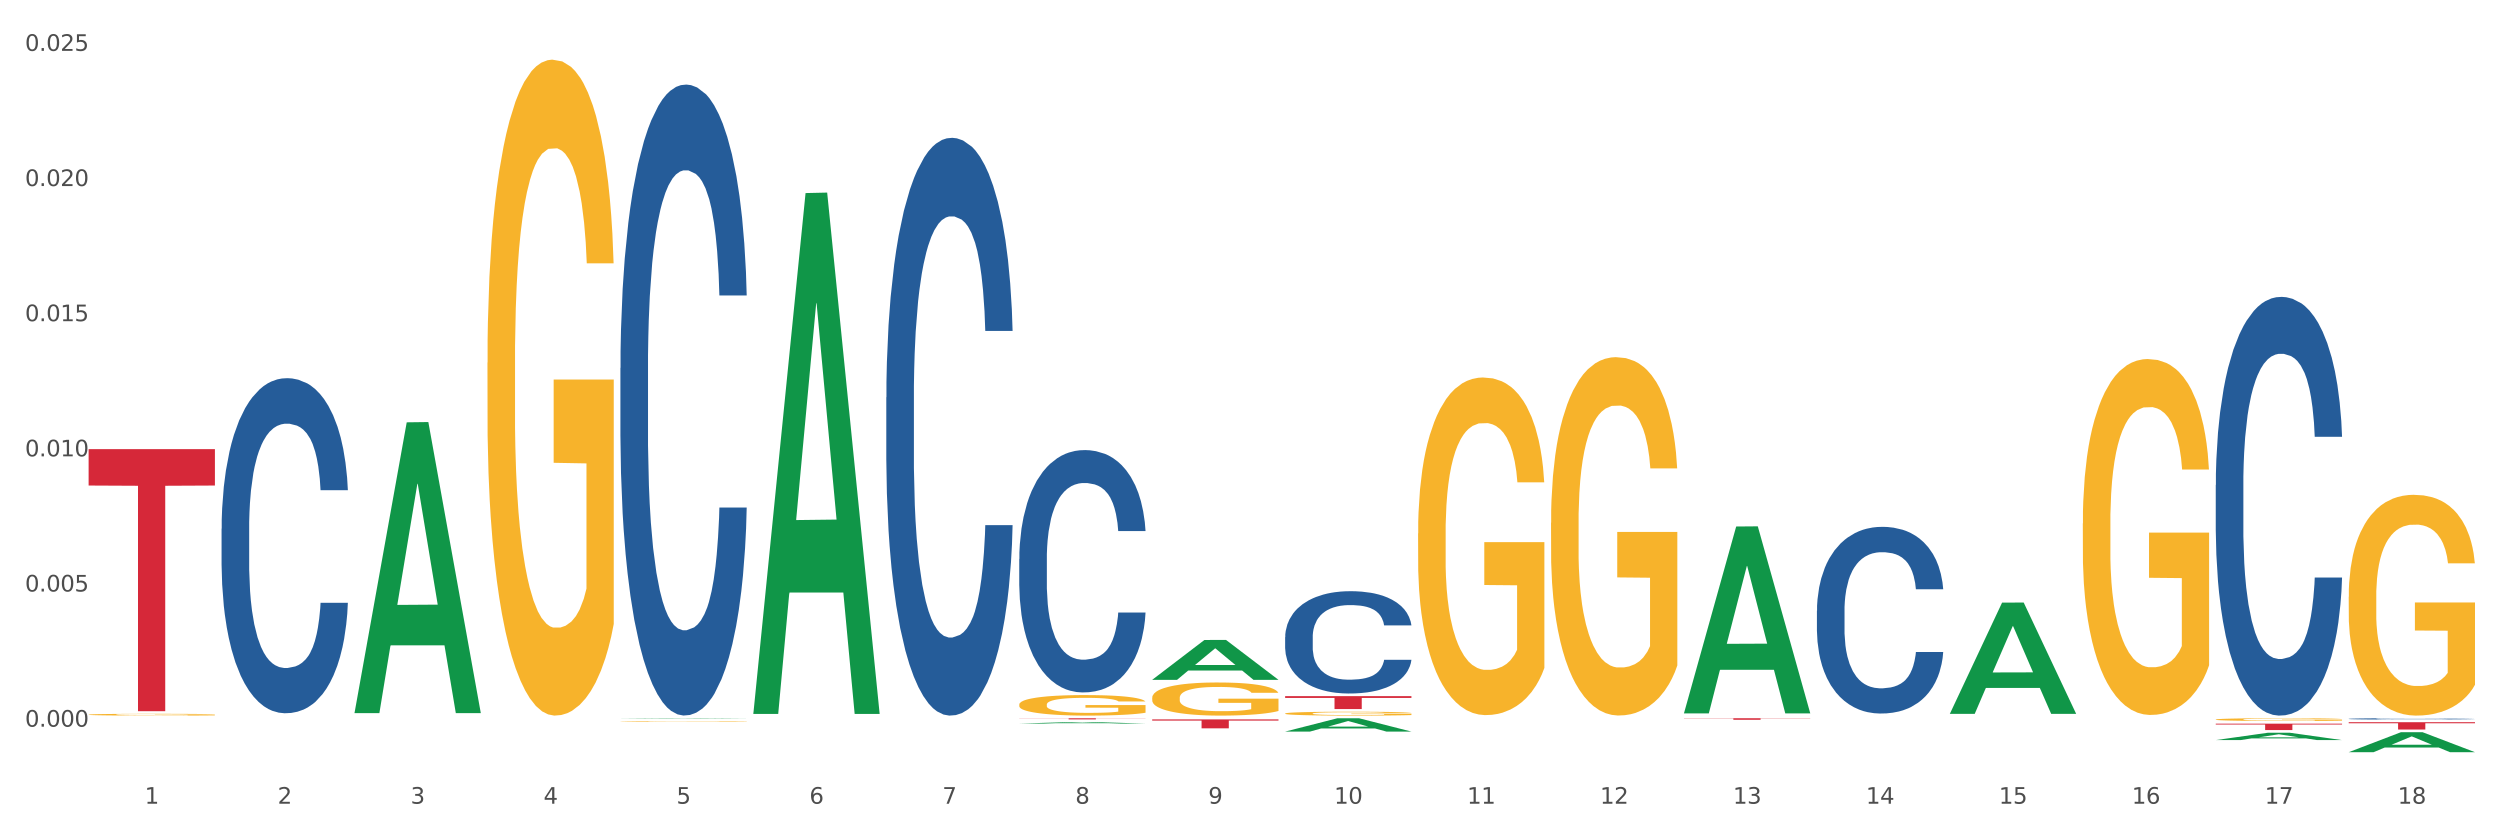 <?xml version="1.0" encoding="utf-8" standalone="no"?>
<!DOCTYPE svg PUBLIC "-//W3C//DTD SVG 1.1//EN"
  "http://www.w3.org/Graphics/SVG/1.1/DTD/svg11.dtd">
<svg xmlns:xlink="http://www.w3.org/1999/xlink" width="1080pt" height="360pt" viewBox="0 0 1080 360" xmlns="http://www.w3.org/2000/svg" version="1.1">
 <rect x="0" y="0" width="1080" height="360" fill="#333333" stroke="none"/>
 <defs>
  <style type="text/css">*{stroke-linejoin: round; stroke-linecap: butt}</style>
 </defs>
 <g id="figure_1">
  <g id="patch_1">
   <path d="M 0 360 
L 1080 360 
L 1080 0 
L 0 0 
z
" style="fill: #ffffff; stroke: #ffffff; stroke-linejoin: miter"/>
  </g>
  <g id="axes_1">
   <g id="matplotlib.axis_1">
    <g id="xtick_1">
     <g id="text_1">
      <!-- 1 -->
      <g style="fill: #4d4d4d" transform="translate(62.51 347.204) scale(0.096 -0.096)">
       <defs>
        <path id="DejaVuSans-31" d="M 794 531 
L 1825 531 
L 1825 4091 
L 703 3866 
L 703 4441 
L 1819 4666 
L 2450 4666 
L 2450 531 
L 3481 531 
L 3481 0 
L 794 0 
L 794 531 
z
" transform="scale(0.016)"/>
       </defs>
       <use xlink:href="#DejaVuSans-31"/>
      </g>
     </g>
    </g>
    <g id="xtick_2">
     <g id="text_2">
      <!-- 2 -->
      <g style="fill: #4d4d4d" transform="translate(119.942 347.204) scale(0.096 -0.096)">
       <defs>
        <path id="DejaVuSans-32" d="M 1228 531 
L 3431 531 
L 3431 0 
L 469 0 
L 469 531 
Q 828 903 1448 1529 
Q 2069 2156 2228 2338 
Q 2531 2678 2651 2914 
Q 2772 3150 2772 3378 
Q 2772 3750 2511 3984 
Q 2250 4219 1831 4219 
Q 1534 4219 1204 4116 
Q 875 4013 500 3803 
L 500 4441 
Q 881 4594 1212 4672 
Q 1544 4750 1819 4750 
Q 2544 4750 2975 4387 
Q 3406 4025 3406 3419 
Q 3406 3131 3298 2873 
Q 3191 2616 2906 2266 
Q 2828 2175 2409 1742 
Q 1991 1309 1228 531 
z
" transform="scale(0.016)"/>
       </defs>
       <use xlink:href="#DejaVuSans-32"/>
      </g>
     </g>
    </g>
    <g id="xtick_3">
     <g id="text_3">
      <!-- 3 -->
      <g style="fill: #4d4d4d" transform="translate(177.375 347.204) scale(0.096 -0.096)">
       <defs>
        <path id="DejaVuSans-33" d="M 2597 2516 
Q 3050 2419 3304 2112 
Q 3559 1806 3559 1356 
Q 3559 666 3084 287 
Q 2609 -91 1734 -91 
Q 1441 -91 1130 -33 
Q 819 25 488 141 
L 488 750 
Q 750 597 1062 519 
Q 1375 441 1716 441 
Q 2309 441 2620 675 
Q 2931 909 2931 1356 
Q 2931 1769 2642 2001 
Q 2353 2234 1838 2234 
L 1294 2234 
L 1294 2753 
L 1863 2753 
Q 2328 2753 2575 2939 
Q 2822 3125 2822 3475 
Q 2822 3834 2567 4026 
Q 2313 4219 1838 4219 
Q 1578 4219 1281 4162 
Q 984 4106 628 3988 
L 628 4550 
Q 988 4650 1302 4700 
Q 1616 4750 1894 4750 
Q 2613 4750 3031 4423 
Q 3450 4097 3450 3541 
Q 3450 3153 3228 2886 
Q 3006 2619 2597 2516 
z
" transform="scale(0.016)"/>
       </defs>
       <use xlink:href="#DejaVuSans-33"/>
      </g>
     </g>
    </g>
    <g id="xtick_4">
     <g id="text_4">
      <!-- 4 -->
      <g style="fill: #4d4d4d" transform="translate(234.808 347.204) scale(0.096 -0.096)">
       <defs>
        <path id="DejaVuSans-34" d="M 2419 4116 
L 825 1625 
L 2419 1625 
L 2419 4116 
z
M 2253 4666 
L 3047 4666 
L 3047 1625 
L 3713 1625 
L 3713 1100 
L 3047 1100 
L 3047 0 
L 2419 0 
L 2419 1100 
L 313 1100 
L 313 1709 
L 2253 4666 
z
" transform="scale(0.016)"/>
       </defs>
       <use xlink:href="#DejaVuSans-34"/>
      </g>
     </g>
    </g>
    <g id="xtick_5">
     <g id="text_5">
      <!-- 5 -->
      <g style="fill: #4d4d4d" transform="translate(292.24 347.204) scale(0.096 -0.096)">
       <defs>
        <path id="DejaVuSans-35" d="M 691 4666 
L 3169 4666 
L 3169 4134 
L 1269 4134 
L 1269 2991 
Q 1406 3038 1543 3061 
Q 1681 3084 1819 3084 
Q 2600 3084 3056 2656 
Q 3513 2228 3513 1497 
Q 3513 744 3044 326 
Q 2575 -91 1722 -91 
Q 1428 -91 1123 -41 
Q 819 9 494 109 
L 494 744 
Q 775 591 1075 516 
Q 1375 441 1709 441 
Q 2250 441 2565 725 
Q 2881 1009 2881 1497 
Q 2881 1984 2565 2268 
Q 2250 2553 1709 2553 
Q 1456 2553 1204 2497 
Q 953 2441 691 2322 
L 691 4666 
z
" transform="scale(0.016)"/>
       </defs>
       <use xlink:href="#DejaVuSans-35"/>
      </g>
     </g>
    </g>
    <g id="xtick_6">
     <g id="text_6">
      <!-- 6 -->
      <g style="fill: #4d4d4d" transform="translate(349.673 347.204) scale(0.096 -0.096)">
       <defs>
        <path id="DejaVuSans-36" d="M 2113 2584 
Q 1688 2584 1439 2293 
Q 1191 2003 1191 1497 
Q 1191 994 1439 701 
Q 1688 409 2113 409 
Q 2538 409 2786 701 
Q 3034 994 3034 1497 
Q 3034 2003 2786 2293 
Q 2538 2584 2113 2584 
z
M 3366 4563 
L 3366 3988 
Q 3128 4100 2886 4159 
Q 2644 4219 2406 4219 
Q 1781 4219 1451 3797 
Q 1122 3375 1075 2522 
Q 1259 2794 1537 2939 
Q 1816 3084 2150 3084 
Q 2853 3084 3261 2657 
Q 3669 2231 3669 1497 
Q 3669 778 3244 343 
Q 2819 -91 2113 -91 
Q 1303 -91 875 529 
Q 447 1150 447 2328 
Q 447 3434 972 4092 
Q 1497 4750 2381 4750 
Q 2619 4750 2861 4703 
Q 3103 4656 3366 4563 
z
" transform="scale(0.016)"/>
       </defs>
       <use xlink:href="#DejaVuSans-36"/>
      </g>
     </g>
    </g>
    <g id="xtick_7">
     <g id="text_7">
      <!-- 7 -->
      <g style="fill: #4d4d4d" transform="translate(407.106 347.204) scale(0.096 -0.096)">
       <defs>
        <path id="DejaVuSans-37" d="M 525 4666 
L 3525 4666 
L 3525 4397 
L 1831 0 
L 1172 0 
L 2766 4134 
L 525 4134 
L 525 4666 
z
" transform="scale(0.016)"/>
       </defs>
       <use xlink:href="#DejaVuSans-37"/>
      </g>
     </g>
    </g>
    <g id="xtick_8">
     <g id="text_8">
      <!-- 8 -->
      <g style="fill: #4d4d4d" transform="translate(464.538 347.204) scale(0.096 -0.096)">
       <defs>
        <path id="DejaVuSans-38" d="M 2034 2216 
Q 1584 2216 1326 1975 
Q 1069 1734 1069 1313 
Q 1069 891 1326 650 
Q 1584 409 2034 409 
Q 2484 409 2743 651 
Q 3003 894 3003 1313 
Q 3003 1734 2745 1975 
Q 2488 2216 2034 2216 
z
M 1403 2484 
Q 997 2584 770 2862 
Q 544 3141 544 3541 
Q 544 4100 942 4425 
Q 1341 4750 2034 4750 
Q 2731 4750 3128 4425 
Q 3525 4100 3525 3541 
Q 3525 3141 3298 2862 
Q 3072 2584 2669 2484 
Q 3125 2378 3379 2068 
Q 3634 1759 3634 1313 
Q 3634 634 3220 271 
Q 2806 -91 2034 -91 
Q 1263 -91 848 271 
Q 434 634 434 1313 
Q 434 1759 690 2068 
Q 947 2378 1403 2484 
z
M 1172 3481 
Q 1172 3119 1398 2916 
Q 1625 2713 2034 2713 
Q 2441 2713 2670 2916 
Q 2900 3119 2900 3481 
Q 2900 3844 2670 4047 
Q 2441 4250 2034 4250 
Q 1625 4250 1398 4047 
Q 1172 3844 1172 3481 
z
" transform="scale(0.016)"/>
       </defs>
       <use xlink:href="#DejaVuSans-38"/>
      </g>
     </g>
    </g>
    <g id="xtick_9">
     <g id="text_9">
      <!-- 9 -->
      <g style="fill: #4d4d4d" transform="translate(521.971 347.204) scale(0.096 -0.096)">
       <defs>
        <path id="DejaVuSans-39" d="M 703 97 
L 703 672 
Q 941 559 1184 500 
Q 1428 441 1663 441 
Q 2288 441 2617 861 
Q 2947 1281 2994 2138 
Q 2813 1869 2534 1725 
Q 2256 1581 1919 1581 
Q 1219 1581 811 2004 
Q 403 2428 403 3163 
Q 403 3881 828 4315 
Q 1253 4750 1959 4750 
Q 2769 4750 3195 4129 
Q 3622 3509 3622 2328 
Q 3622 1225 3098 567 
Q 2575 -91 1691 -91 
Q 1453 -91 1209 -44 
Q 966 3 703 97 
z
M 1959 2075 
Q 2384 2075 2632 2365 
Q 2881 2656 2881 3163 
Q 2881 3666 2632 3958 
Q 2384 4250 1959 4250 
Q 1534 4250 1286 3958 
Q 1038 3666 1038 3163 
Q 1038 2656 1286 2365 
Q 1534 2075 1959 2075 
z
" transform="scale(0.016)"/>
       </defs>
       <use xlink:href="#DejaVuSans-39"/>
      </g>
     </g>
    </g>
    <g id="xtick_10">
     <g id="text_10">
      <!-- 10 -->
      <g style="fill: #4d4d4d" transform="translate(576.35 347.204) scale(0.096 -0.096)">
       <defs>
        <path id="DejaVuSans-30" d="M 2034 4250 
Q 1547 4250 1301 3770 
Q 1056 3291 1056 2328 
Q 1056 1369 1301 889 
Q 1547 409 2034 409 
Q 2525 409 2770 889 
Q 3016 1369 3016 2328 
Q 3016 3291 2770 3770 
Q 2525 4250 2034 4250 
z
M 2034 4750 
Q 2819 4750 3233 4129 
Q 3647 3509 3647 2328 
Q 3647 1150 3233 529 
Q 2819 -91 2034 -91 
Q 1250 -91 836 529 
Q 422 1150 422 2328 
Q 422 3509 836 4129 
Q 1250 4750 2034 4750 
z
" transform="scale(0.016)"/>
       </defs>
       <use xlink:href="#DejaVuSans-31"/>
       <use xlink:href="#DejaVuSans-30" transform="translate(63.623 0)"/>
      </g>
     </g>
    </g>
    <g id="xtick_11">
     <g id="text_11">
      <!-- 11 -->
      <g style="fill: #4d4d4d" transform="translate(633.783 347.204) scale(0.096 -0.096)">
       <use xlink:href="#DejaVuSans-31"/>
       <use xlink:href="#DejaVuSans-31" transform="translate(63.623 0)"/>
      </g>
     </g>
    </g>
    <g id="xtick_12">
     <g id="text_12">
      <!-- 12 -->
      <g style="fill: #4d4d4d" transform="translate(691.215 347.204) scale(0.096 -0.096)">
       <use xlink:href="#DejaVuSans-31"/>
       <use xlink:href="#DejaVuSans-32" transform="translate(63.623 0)"/>
      </g>
     </g>
    </g>
    <g id="xtick_13">
     <g id="text_13">
      <!-- 13 -->
      <g style="fill: #4d4d4d" transform="translate(748.648 347.204) scale(0.096 -0.096)">
       <use xlink:href="#DejaVuSans-31"/>
       <use xlink:href="#DejaVuSans-33" transform="translate(63.623 0)"/>
      </g>
     </g>
    </g>
    <g id="xtick_14">
     <g id="text_14">
      <!-- 14 -->
      <g style="fill: #4d4d4d" transform="translate(806.081 347.204) scale(0.096 -0.096)">
       <use xlink:href="#DejaVuSans-31"/>
       <use xlink:href="#DejaVuSans-34" transform="translate(63.623 0)"/>
      </g>
     </g>
    </g>
    <g id="xtick_15">
     <g id="text_15">
      <!-- 15 -->
      <g style="fill: #4d4d4d" transform="translate(863.513 347.204) scale(0.096 -0.096)">
       <use xlink:href="#DejaVuSans-31"/>
       <use xlink:href="#DejaVuSans-35" transform="translate(63.623 0)"/>
      </g>
     </g>
    </g>
    <g id="xtick_16">
     <g id="text_16">
      <!-- 16 -->
      <g style="fill: #4d4d4d" transform="translate(920.946 347.204) scale(0.096 -0.096)">
       <use xlink:href="#DejaVuSans-31"/>
       <use xlink:href="#DejaVuSans-36" transform="translate(63.623 0)"/>
      </g>
     </g>
    </g>
    <g id="xtick_17">
     <g id="text_17">
      <!-- 17 -->
      <g style="fill: #4d4d4d" transform="translate(978.379 347.204) scale(0.096 -0.096)">
       <use xlink:href="#DejaVuSans-31"/>
       <use xlink:href="#DejaVuSans-37" transform="translate(63.623 0)"/>
      </g>
     </g>
    </g>
    <g id="xtick_18">
     <g id="text_18">
      <!-- 18 -->
      <g style="fill: #4d4d4d" transform="translate(1035.811 347.204) scale(0.096 -0.096)">
       <use xlink:href="#DejaVuSans-31"/>
       <use xlink:href="#DejaVuSans-38" transform="translate(63.623 0)"/>
      </g>
     </g>
    </g>
    <g id="xtick_19"/>
    <g id="xtick_20"/>
    <g id="xtick_21"/>
    <g id="xtick_22"/>
    <g id="xtick_23"/>
    <g id="xtick_24"/>
    <g id="xtick_25"/>
    <g id="xtick_26"/>
    <g id="xtick_27"/>
    <g id="xtick_28"/>
    <g id="xtick_29"/>
    <g id="xtick_30"/>
    <g id="xtick_31"/>
    <g id="xtick_32"/>
    <g id="xtick_33"/>
    <g id="xtick_34"/>
    <g id="xtick_35"/>
   </g>
   <g id="matplotlib.axis_2">
    <g id="ytick_1">
     <g id="text_19">
      <!-- 0.000 -->
      <g style="fill: #4d4d4d" transform="translate(10.8 313.927) scale(0.096 -0.096)">
       <defs>
        <path id="DejaVuSans-2e" d="M 684 794 
L 1344 794 
L 1344 0 
L 684 0 
L 684 794 
z
" transform="scale(0.016)"/>
       </defs>
       <use xlink:href="#DejaVuSans-30"/>
       <use xlink:href="#DejaVuSans-2e" transform="translate(63.623 0)"/>
       <use xlink:href="#DejaVuSans-30" transform="translate(95.41 0)"/>
       <use xlink:href="#DejaVuSans-30" transform="translate(159.033 0)"/>
       <use xlink:href="#DejaVuSans-30" transform="translate(222.656 0)"/>
      </g>
     </g>
    </g>
    <g id="ytick_2">
     <g id="text_20">
      <!-- 0.005 -->
      <g style="fill: #4d4d4d" transform="translate(10.8 255.537) scale(0.096 -0.096)">
       <use xlink:href="#DejaVuSans-30"/>
       <use xlink:href="#DejaVuSans-2e" transform="translate(63.623 0)"/>
       <use xlink:href="#DejaVuSans-30" transform="translate(95.41 0)"/>
       <use xlink:href="#DejaVuSans-30" transform="translate(159.033 0)"/>
       <use xlink:href="#DejaVuSans-35" transform="translate(222.656 0)"/>
      </g>
     </g>
    </g>
    <g id="ytick_3">
     <g id="text_21">
      <!-- 0.010 -->
      <g style="fill: #4d4d4d" transform="translate(10.8 197.147) scale(0.096 -0.096)">
       <use xlink:href="#DejaVuSans-30"/>
       <use xlink:href="#DejaVuSans-2e" transform="translate(63.623 0)"/>
       <use xlink:href="#DejaVuSans-30" transform="translate(95.41 0)"/>
       <use xlink:href="#DejaVuSans-31" transform="translate(159.033 0)"/>
       <use xlink:href="#DejaVuSans-30" transform="translate(222.656 0)"/>
      </g>
     </g>
    </g>
    <g id="ytick_4">
     <g id="text_22">
      <!-- 0.015 -->
      <g style="fill: #4d4d4d" transform="translate(10.8 138.757) scale(0.096 -0.096)">
       <use xlink:href="#DejaVuSans-30"/>
       <use xlink:href="#DejaVuSans-2e" transform="translate(63.623 0)"/>
       <use xlink:href="#DejaVuSans-30" transform="translate(95.41 0)"/>
       <use xlink:href="#DejaVuSans-31" transform="translate(159.033 0)"/>
       <use xlink:href="#DejaVuSans-35" transform="translate(222.656 0)"/>
      </g>
     </g>
    </g>
    <g id="ytick_5">
     <g id="text_23">
      <!-- 0.020 -->
      <g style="fill: #4d4d4d" transform="translate(10.8 80.368) scale(0.096 -0.096)">
       <use xlink:href="#DejaVuSans-30"/>
       <use xlink:href="#DejaVuSans-2e" transform="translate(63.623 0)"/>
       <use xlink:href="#DejaVuSans-30" transform="translate(95.41 0)"/>
       <use xlink:href="#DejaVuSans-32" transform="translate(159.033 0)"/>
       <use xlink:href="#DejaVuSans-30" transform="translate(222.656 0)"/>
      </g>
     </g>
    </g>
    <g id="ytick_6">
     <g id="text_24">
      <!-- 0.025 -->
      <g style="fill: #4d4d4d" transform="translate(10.8 21.978) scale(0.096 -0.096)">
       <use xlink:href="#DejaVuSans-30"/>
       <use xlink:href="#DejaVuSans-2e" transform="translate(63.623 0)"/>
       <use xlink:href="#DejaVuSans-30" transform="translate(95.41 0)"/>
       <use xlink:href="#DejaVuSans-32" transform="translate(159.033 0)"/>
       <use xlink:href="#DejaVuSans-35" transform="translate(222.656 0)"/>
      </g>
     </g>
    </g>
    <g id="ytick_7"/>
    <g id="ytick_8"/>
    <g id="ytick_9"/>
    <g id="ytick_10"/>
    <g id="ytick_11"/>
   </g>
   <g id="PolyCollection_1">
    <path d="M 153.148 307.843 
L 153.205 307.725 
L 175.704 182.443 
L 185.041 182.324 
L 207.709 308.079 
L 196.91 308.079 
L 192.016 278.796 
L 168.785 278.796 
L 168.617 279.268 
L 163.892 308.079 
L 153.148 308.079 
L 153.148 307.843 
L 171.71 261.32 
L 189.091 261.202 
L 180.485 209.129 
L 180.373 208.892 
L 180.26 209.247 
L 171.654 261.202 
L 171.71 261.32 
L 153.148 307.843 
z
" clip-path="url(#p29f4c1b5de)" style="fill: #109648"/>
    <path d="M 727.475 310.279 
L 782.036 310.279 
L 782.036 310.372 
L 760.574 310.372 
L 760.574 310.944 
L 748.809 310.944 
L 748.809 310.372 
L 727.475 310.372 
L 727.475 310.28 
L 727.475 310.279 
z
" clip-path="url(#p29f4c1b5de)" style="fill: #d62839"/>
    <path d="M 555.177 300.735 
L 609.738 300.735 
L 609.738 301.512 
L 588.276 301.517 
L 588.276 306.324 
L 576.51 306.324 
L 576.51 301.517 
L 555.177 301.512 
L 555.177 300.74 
L 555.177 300.735 
z
" clip-path="url(#p29f4c1b5de)" style="fill: #d62839"/>
    <path d="M 497.745 310.772 
L 552.306 310.772 
L 552.306 311.308 
L 530.843 311.311 
L 530.843 314.628 
L 519.078 314.628 
L 519.078 311.311 
L 497.745 311.308 
L 497.745 310.775 
L 497.745 310.772 
z
" clip-path="url(#p29f4c1b5de)" style="fill: #d62839"/>
    <path d="M 440.312 310.279 
L 494.873 310.279 
L 494.873 310.348 
L 473.411 310.349 
L 473.411 310.774 
L 461.645 310.774 
L 461.645 310.349 
L 440.312 310.348 
L 440.312 310.28 
L 440.312 310.279 
z
" clip-path="url(#p29f4c1b5de)" style="fill: #d62839"/>
    <path d="M 38.283 194.018 
L 92.844 194.018 
L 92.844 209.751 
L 71.382 209.857 
L 71.382 307.23 
L 59.616 307.23 
L 59.616 209.857 
L 38.283 209.751 
L 38.283 194.125 
L 38.283 194.018 
z
" clip-path="url(#p29f4c1b5de)" style="fill: #d62839"/>
    <path d="M 210.581 156.71 
L 210.646 156.452 
L 210.646 147.135 
L 210.774 139.112 
L 211.419 119.703 
L 212.385 103.657 
L 213.093 95.117 
L 213.802 88.129 
L 214.639 81.142 
L 215.67 73.896 
L 217.538 63.285 
L 218.698 57.85 
L 220.115 52.157 
L 222.691 43.875 
L 224.56 39.217 
L 226.492 35.335 
L 229.648 30.677 
L 231.71 28.606 
L 233.9 27.053 
L 236.541 26.018 
L 238.538 25.759 
L 242.918 26.536 
L 246.655 28.865 
L 248.458 30.677 
L 250.777 33.782 
L 252.001 35.853 
L 253.998 39.993 
L 256.059 45.428 
L 257.477 50.086 
L 259.602 58.885 
L 261.213 67.684 
L 262.694 78.554 
L 263.467 86.059 
L 264.047 93.047 
L 264.562 101.069 
L 265.078 113.75 
L 253.483 113.75 
L 253.032 104.692 
L 252.323 96.152 
L 251.293 87.871 
L 250.391 82.695 
L 248.845 76.225 
L 247.428 72.084 
L 245.946 68.978 
L 244.142 66.391 
L 242.725 65.097 
L 240.728 64.061 
L 236.799 64.32 
L 234.158 66.391 
L 232.354 68.978 
L 231.194 71.308 
L 230.164 73.896 
L 229.004 77.519 
L 227.652 82.953 
L 226.685 87.871 
L 225.719 94.082 
L 224.946 100.293 
L 224.237 107.539 
L 223.658 115.303 
L 223.207 123.326 
L 222.82 133.16 
L 222.498 149.464 
L 222.498 184.919 
L 222.627 192.942 
L 222.949 203.553 
L 223.336 211.575 
L 223.98 221.151 
L 224.56 227.621 
L 225.655 236.937 
L 226.879 244.701 
L 227.845 249.618 
L 228.811 253.759 
L 230.486 259.453 
L 232.354 264.111 
L 233.964 266.958 
L 236.155 269.546 
L 237.636 270.581 
L 238.925 271.098 
L 242.081 271.098 
L 244.336 270.322 
L 246.848 268.51 
L 248.78 266.181 
L 250.391 263.334 
L 252.194 258.676 
L 253.354 254.277 
L 253.354 200.188 
L 239.182 199.929 
L 239.182 163.957 
L 265.142 163.957 
L 265.142 269.546 
L 264.047 274.98 
L 262.823 279.897 
L 261.535 284.297 
L 259.602 289.732 
L 257.283 294.908 
L 255.222 298.531 
L 253.032 301.636 
L 250.455 304.483 
L 247.105 307.071 
L 245.044 308.106 
L 242.467 308.883 
L 239.44 309.141 
L 236.799 308.624 
L 234.222 307.33 
L 231.517 305.001 
L 228.875 301.636 
L 226.879 298.272 
L 224.882 294.131 
L 222.756 288.697 
L 221.081 283.521 
L 219.793 278.862 
L 218.376 272.91 
L 216.83 265.146 
L 215.67 258.159 
L 214.639 250.912 
L 213.544 241.596 
L 212.771 233.573 
L 211.998 223.48 
L 211.547 215.975 
L 211.032 204.329 
L 210.646 188.025 
L 210.581 156.71 
z
" clip-path="url(#p29f4c1b5de)" style="fill: #f7b32b"/>
    <path d="M 95.716 228.411 
L 95.78 228.279 
L 95.78 224.578 
L 95.974 219.554 
L 96.683 210.3 
L 97.586 203.293 
L 99.134 195.097 
L 99.972 191.66 
L 101.069 187.826 
L 103.326 181.612 
L 105.906 176.324 
L 107.711 173.416 
L 109.066 171.565 
L 112.097 168.26 
L 113.838 166.806 
L 115.644 165.616 
L 117.192 164.823 
L 119.772 163.897 
L 121.835 163.501 
L 124.222 163.369 
L 126.221 163.501 
L 128.865 164.03 
L 132.735 165.616 
L 134.218 166.541 
L 136.217 168.128 
L 138.281 170.243 
L 139.958 172.358 
L 141.893 175.399 
L 143.892 179.365 
L 145.827 184.389 
L 147.181 189.016 
L 148.277 193.907 
L 149.245 199.856 
L 149.954 206.334 
L 150.277 211.754 
L 138.475 211.754 
L 138.152 206.863 
L 137.507 201.575 
L 136.862 198.005 
L 136.153 195.097 
L 135.056 191.792 
L 134.089 189.677 
L 132.477 187.165 
L 130.993 185.578 
L 129.768 184.653 
L 128.285 183.86 
L 125.125 183.067 
L 122.867 183.067 
L 121.448 183.331 
L 119.707 183.992 
L 118.224 184.917 
L 116.482 186.504 
L 115.128 188.222 
L 113.774 190.47 
L 113 192.056 
L 111.839 194.965 
L 111.065 197.344 
L 110.033 201.442 
L 109.453 204.351 
L 108.421 211.886 
L 107.969 217.439 
L 107.776 221.273 
L 107.647 225.503 
L 107.647 246.126 
L 108.034 255.38 
L 108.356 259.346 
L 108.872 263.841 
L 109.84 269.658 
L 111.259 275.343 
L 112.742 279.441 
L 113.967 281.953 
L 115.128 283.804 
L 116.289 285.258 
L 117.708 286.58 
L 118.869 287.373 
L 120.61 288.166 
L 122.674 288.563 
L 124.286 288.563 
L 127.575 287.902 
L 129.059 287.241 
L 130.477 286.315 
L 132.025 284.861 
L 133.251 283.275 
L 133.96 282.085 
L 135.121 279.573 
L 136.024 276.929 
L 136.798 273.889 
L 137.314 271.244 
L 137.894 267.278 
L 138.346 262.784 
L 138.475 260.404 
L 150.277 260.404 
L 150.019 265.163 
L 149.567 269.79 
L 148.664 276.004 
L 147.955 279.573 
L 146.859 283.936 
L 145.698 287.637 
L 144.085 291.736 
L 142.602 294.776 
L 141.054 297.42 
L 139.377 299.8 
L 136.346 303.105 
L 135.25 304.03 
L 132.928 305.617 
L 131.122 306.542 
L 128.478 307.468 
L 125.769 307.996 
L 122.932 308.129 
L 120.417 307.864 
L 117.643 307.071 
L 115.902 306.278 
L 113.967 305.088 
L 111.71 303.237 
L 109.582 300.99 
L 107.582 298.346 
L 105.712 295.305 
L 103.971 291.868 
L 101.714 286.183 
L 100.037 280.631 
L 98.811 275.475 
L 97.973 271.112 
L 97.135 265.56 
L 96.683 261.726 
L 95.974 252.472 
L 95.716 243.879 
L 95.716 228.411 
z
" clip-path="url(#p29f4c1b5de)" style="fill: #255c99"/>
    <path d="M 268.014 159.007 
L 268.078 158.758 
L 268.078 151.788 
L 268.272 142.329 
L 268.981 124.903 
L 269.884 111.71 
L 271.432 96.276 
L 272.27 89.804 
L 273.367 82.585 
L 275.624 70.885 
L 278.204 60.928 
L 280.01 55.451 
L 281.364 51.966 
L 284.395 45.743 
L 286.136 43.005 
L 287.942 40.764 
L 289.49 39.271 
L 292.07 37.528 
L 294.133 36.781 
L 296.52 36.532 
L 298.519 36.781 
L 301.163 37.777 
L 305.033 40.764 
L 306.516 42.507 
L 308.515 45.494 
L 310.579 49.477 
L 312.256 53.46 
L 314.191 59.185 
L 316.19 66.653 
L 318.125 76.113 
L 319.479 84.825 
L 320.576 94.036 
L 321.543 105.238 
L 322.252 117.435 
L 322.575 127.642 
L 310.773 127.642 
L 310.45 118.431 
L 309.805 108.474 
L 309.16 101.753 
L 308.451 96.276 
L 307.355 90.053 
L 306.387 86.07 
L 304.775 81.34 
L 303.291 78.353 
L 302.066 76.611 
L 300.583 75.117 
L 297.423 73.623 
L 295.165 73.623 
L 293.747 74.121 
L 292.005 75.366 
L 290.522 77.108 
L 288.781 80.096 
L 287.426 83.332 
L 286.072 87.564 
L 285.298 90.551 
L 284.137 96.027 
L 283.363 100.508 
L 282.331 108.225 
L 281.751 113.701 
L 280.719 127.89 
L 280.267 138.346 
L 280.074 145.565 
L 279.945 153.53 
L 279.945 192.364 
L 280.332 209.789 
L 280.654 217.257 
L 281.17 225.721 
L 282.138 236.674 
L 283.557 247.378 
L 285.04 255.095 
L 286.265 259.824 
L 287.426 263.309 
L 288.587 266.048 
L 290.006 268.537 
L 291.167 270.031 
L 292.908 271.524 
L 294.972 272.271 
L 296.584 272.271 
L 299.873 271.026 
L 301.357 269.782 
L 302.776 268.039 
L 304.323 265.301 
L 305.549 262.314 
L 306.258 260.073 
L 307.419 255.344 
L 308.322 250.365 
L 309.096 244.639 
L 309.612 239.661 
L 310.192 232.193 
L 310.644 223.729 
L 310.773 219.248 
L 322.575 219.248 
L 322.317 228.21 
L 321.865 236.923 
L 320.963 248.622 
L 320.253 255.344 
L 319.157 263.558 
L 317.996 270.528 
L 316.384 278.245 
L 314.9 283.971 
L 313.352 288.949 
L 311.676 293.43 
L 308.644 299.653 
L 307.548 301.396 
L 305.226 304.383 
L 303.42 306.126 
L 300.776 307.868 
L 298.068 308.864 
L 295.23 309.113 
L 292.715 308.615 
L 289.941 307.121 
L 288.2 305.628 
L 286.265 303.387 
L 284.008 299.902 
L 281.88 295.671 
L 279.881 290.692 
L 278.01 284.966 
L 276.269 278.494 
L 274.012 267.79 
L 272.335 257.335 
L 271.109 247.627 
L 270.271 239.412 
L 269.433 228.957 
L 268.981 221.738 
L 268.272 204.313 
L 268.014 188.132 
L 268.014 159.007 
z
" clip-path="url(#p29f4c1b5de)" style="fill: #255c99"/>
    <path d="M 382.879 171.689 
L 382.944 171.461 
L 382.944 165.078 
L 383.137 156.416 
L 383.847 140.46 
L 384.75 128.378 
L 386.297 114.246 
L 387.136 108.319 
L 388.232 101.708 
L 390.489 90.995 
L 393.069 81.877 
L 394.875 76.862 
L 396.229 73.671 
L 399.26 67.972 
L 401.002 65.465 
L 402.808 63.413 
L 404.355 62.045 
L 406.935 60.45 
L 408.999 59.766 
L 411.385 59.538 
L 413.384 59.766 
L 416.029 60.678 
L 419.898 63.413 
L 421.382 65.009 
L 423.381 67.744 
L 425.445 71.391 
L 427.121 75.038 
L 429.056 80.281 
L 431.055 87.12 
L 432.99 95.782 
L 434.345 103.76 
L 435.441 112.194 
L 436.408 122.452 
L 437.118 133.621 
L 437.44 142.967 
L 425.638 142.967 
L 425.316 134.533 
L 424.671 125.415 
L 424.026 119.26 
L 423.316 114.246 
L 422.22 108.547 
L 421.253 104.9 
L 419.64 100.569 
L 418.157 97.833 
L 416.932 96.238 
L 415.448 94.87 
L 412.288 93.502 
L 410.031 93.502 
L 408.612 93.958 
L 406.871 95.098 
L 405.387 96.693 
L 403.646 99.429 
L 402.292 102.392 
L 400.937 106.267 
L 400.163 109.003 
L 399.002 114.018 
L 398.229 118.121 
L 397.197 125.187 
L 396.616 130.202 
L 395.584 143.195 
L 395.133 152.769 
L 394.939 159.379 
L 394.81 166.674 
L 394.81 202.234 
L 395.197 218.19 
L 395.52 225.028 
L 396.036 232.779 
L 397.003 242.808 
L 398.422 252.61 
L 399.905 259.677 
L 401.131 264.008 
L 402.292 267.199 
L 403.452 269.706 
L 404.871 271.986 
L 406.032 273.354 
L 407.774 274.721 
L 409.837 275.405 
L 411.45 275.405 
L 414.739 274.265 
L 416.222 273.126 
L 417.641 271.53 
L 419.189 269.022 
L 420.414 266.287 
L 421.124 264.236 
L 422.284 259.905 
L 423.187 255.346 
L 423.961 250.103 
L 424.477 245.544 
L 425.058 238.705 
L 425.509 230.955 
L 425.638 226.852 
L 437.44 226.852 
L 437.182 235.058 
L 436.731 243.036 
L 435.828 253.75 
L 435.119 259.905 
L 434.022 267.427 
L 432.861 273.809 
L 431.249 280.876 
L 429.766 286.119 
L 428.218 290.678 
L 426.541 294.781 
L 423.51 300.479 
L 422.413 302.075 
L 420.092 304.81 
L 418.286 306.406 
L 415.642 308.002 
L 412.933 308.913 
L 410.095 309.141 
L 407.58 308.686 
L 404.807 307.318 
L 403.066 305.95 
L 401.131 303.899 
L 398.873 300.707 
L 396.745 296.832 
L 394.746 292.273 
L 392.876 287.03 
L 391.134 281.104 
L 388.877 271.302 
L 387.2 261.728 
L 385.975 252.838 
L 385.136 245.316 
L 384.298 235.742 
L 383.847 229.132 
L 383.137 213.175 
L 382.879 198.358 
L 382.879 171.689 
z
" clip-path="url(#p29f4c1b5de)" style="fill: #255c99"/>
    <path d="M 440.312 241.478 
L 440.376 241.382 
L 440.376 238.705 
L 440.57 235.071 
L 441.279 228.378 
L 442.182 223.31 
L 443.73 217.382 
L 444.568 214.896 
L 445.665 212.123 
L 447.922 207.629 
L 450.502 203.805 
L 452.308 201.701 
L 453.662 200.363 
L 456.693 197.972 
L 458.434 196.92 
L 460.24 196.06 
L 461.788 195.486 
L 464.368 194.817 
L 466.432 194.53 
L 468.818 194.434 
L 470.817 194.53 
L 473.461 194.912 
L 477.331 196.06 
L 478.814 196.729 
L 480.814 197.876 
L 482.877 199.406 
L 484.554 200.936 
L 486.489 203.135 
L 488.488 206.004 
L 490.423 209.637 
L 491.777 212.984 
L 492.874 216.522 
L 493.841 220.824 
L 494.551 225.51 
L 494.873 229.43 
L 483.071 229.43 
L 482.748 225.892 
L 482.103 222.067 
L 481.458 219.486 
L 480.749 217.382 
L 479.653 214.992 
L 478.685 213.462 
L 477.073 211.645 
L 475.59 210.498 
L 474.364 209.829 
L 472.881 209.255 
L 469.721 208.681 
L 467.463 208.681 
L 466.045 208.872 
L 464.303 209.35 
L 462.82 210.02 
L 461.079 211.167 
L 459.724 212.41 
L 458.37 214.036 
L 457.596 215.183 
L 456.435 217.287 
L 455.661 219.008 
L 454.629 221.972 
L 454.049 224.075 
L 453.017 229.526 
L 452.566 233.541 
L 452.372 236.314 
L 452.243 239.374 
L 452.243 254.29 
L 452.63 260.983 
L 452.953 263.852 
L 453.468 267.103 
L 454.436 271.31 
L 455.855 275.421 
L 457.338 278.386 
L 458.563 280.202 
L 459.724 281.541 
L 460.885 282.593 
L 462.304 283.549 
L 463.465 284.123 
L 465.206 284.696 
L 467.27 284.983 
L 468.882 284.983 
L 472.171 284.505 
L 473.655 284.027 
L 475.074 283.358 
L 476.621 282.306 
L 477.847 281.158 
L 478.556 280.298 
L 479.717 278.481 
L 480.62 276.569 
L 481.394 274.37 
L 481.91 272.457 
L 482.49 269.589 
L 482.942 266.338 
L 483.071 264.617 
L 494.873 264.617 
L 494.615 268.059 
L 494.164 271.406 
L 493.261 275.899 
L 492.551 278.481 
L 491.455 281.636 
L 490.294 284.314 
L 488.682 287.278 
L 487.198 289.477 
L 485.65 291.389 
L 483.974 293.11 
L 480.942 295.501 
L 479.846 296.17 
L 477.524 297.318 
L 475.719 297.987 
L 473.074 298.656 
L 470.366 299.039 
L 467.528 299.134 
L 465.013 298.943 
L 462.24 298.369 
L 460.498 297.796 
L 458.563 296.935 
L 456.306 295.596 
L 454.178 293.971 
L 452.179 292.059 
L 450.308 289.859 
L 448.567 287.373 
L 446.31 283.262 
L 444.633 279.246 
L 443.408 275.517 
L 442.569 272.362 
L 441.731 268.346 
L 441.279 265.573 
L 440.57 258.88 
L 440.312 252.665 
L 440.312 241.478 
z
" clip-path="url(#p29f4c1b5de)" style="fill: #255c99"/>
    <path d="M 555.177 275.255 
L 555.242 275.214 
L 555.242 274.084 
L 555.435 272.55 
L 556.145 269.724 
L 557.048 267.585 
L 558.595 265.082 
L 559.434 264.032 
L 560.53 262.862 
L 562.787 260.964 
L 565.367 259.35 
L 567.173 258.462 
L 568.527 257.896 
L 571.559 256.887 
L 573.3 256.443 
L 575.106 256.08 
L 576.653 255.838 
L 579.233 255.555 
L 581.297 255.434 
L 583.683 255.394 
L 585.683 255.434 
L 588.327 255.595 
L 592.196 256.08 
L 593.68 256.362 
L 595.679 256.847 
L 597.743 257.493 
L 599.42 258.139 
L 601.354 259.067 
L 603.354 260.278 
L 605.288 261.812 
L 606.643 263.225 
L 607.739 264.719 
L 608.706 266.535 
L 609.416 268.513 
L 609.738 270.168 
L 597.936 270.168 
L 597.614 268.675 
L 596.969 267.06 
L 596.324 265.97 
L 595.614 265.082 
L 594.518 264.073 
L 593.551 263.427 
L 591.938 262.66 
L 590.455 262.175 
L 589.23 261.893 
L 587.746 261.651 
L 584.586 261.408 
L 582.329 261.408 
L 580.91 261.489 
L 579.169 261.691 
L 577.685 261.974 
L 575.944 262.458 
L 574.59 262.983 
L 573.235 263.669 
L 572.461 264.154 
L 571.301 265.042 
L 570.527 265.768 
L 569.495 267.02 
L 568.914 267.908 
L 567.882 270.209 
L 567.431 271.904 
L 567.238 273.075 
L 567.109 274.367 
L 567.109 280.664 
L 567.495 283.49 
L 567.818 284.701 
L 568.334 286.074 
L 569.301 287.85 
L 570.72 289.586 
L 572.203 290.837 
L 573.429 291.604 
L 574.59 292.169 
L 575.751 292.613 
L 577.169 293.017 
L 578.33 293.259 
L 580.072 293.501 
L 582.135 293.622 
L 583.748 293.622 
L 587.037 293.421 
L 588.52 293.219 
L 589.939 292.936 
L 591.487 292.492 
L 592.712 292.008 
L 593.422 291.644 
L 594.583 290.877 
L 595.485 290.07 
L 596.259 289.142 
L 596.775 288.334 
L 597.356 287.123 
L 597.807 285.751 
L 597.936 285.024 
L 609.738 285.024 
L 609.48 286.477 
L 609.029 287.89 
L 608.126 289.787 
L 607.417 290.877 
L 606.32 292.21 
L 605.159 293.34 
L 603.547 294.591 
L 602.064 295.52 
L 600.516 296.327 
L 598.839 297.054 
L 595.808 298.063 
L 594.712 298.346 
L 592.39 298.83 
L 590.584 299.113 
L 587.94 299.395 
L 585.231 299.557 
L 582.393 299.597 
L 579.878 299.516 
L 577.105 299.274 
L 575.364 299.032 
L 573.429 298.669 
L 571.172 298.103 
L 569.043 297.417 
L 567.044 296.61 
L 565.174 295.681 
L 563.432 294.632 
L 561.175 292.896 
L 559.498 291.2 
L 558.273 289.626 
L 557.435 288.294 
L 556.596 286.598 
L 556.145 285.428 
L 555.435 282.602 
L 555.177 279.978 
L 555.177 275.255 
z
" clip-path="url(#p29f4c1b5de)" style="fill: #255c99"/>
    <path d="M 784.908 263.832 
L 784.973 263.758 
L 784.973 261.696 
L 785.166 258.897 
L 785.876 253.741 
L 786.778 249.837 
L 788.326 245.27 
L 789.165 243.355 
L 790.261 241.218 
L 792.518 237.756 
L 795.098 234.81 
L 796.904 233.19 
L 798.258 232.158 
L 801.289 230.317 
L 803.031 229.507 
L 804.836 228.844 
L 806.384 228.402 
L 808.964 227.886 
L 811.028 227.665 
L 813.414 227.592 
L 815.413 227.665 
L 818.058 227.96 
L 821.927 228.844 
L 823.41 229.359 
L 825.41 230.243 
L 827.473 231.422 
L 829.15 232.6 
L 831.085 234.295 
L 833.084 236.504 
L 835.019 239.303 
L 836.374 241.881 
L 837.47 244.607 
L 838.437 247.921 
L 839.147 251.531 
L 839.469 254.551 
L 827.667 254.551 
L 827.345 251.825 
L 826.7 248.879 
L 826.055 246.89 
L 825.345 245.27 
L 824.249 243.428 
L 823.281 242.25 
L 821.669 240.85 
L 820.186 239.966 
L 818.96 239.451 
L 817.477 239.009 
L 814.317 238.567 
L 812.06 238.567 
L 810.641 238.714 
L 808.9 239.082 
L 807.416 239.598 
L 805.675 240.482 
L 804.321 241.439 
L 802.966 242.692 
L 802.192 243.576 
L 801.031 245.196 
L 800.257 246.522 
L 799.226 248.805 
L 798.645 250.426 
L 797.613 254.624 
L 797.162 257.718 
L 796.968 259.854 
L 796.839 262.211 
L 796.839 273.702 
L 797.226 278.858 
L 797.549 281.068 
L 798.065 283.572 
L 799.032 286.813 
L 800.451 289.981 
L 801.934 292.264 
L 803.16 293.664 
L 804.321 294.695 
L 805.481 295.505 
L 806.9 296.242 
L 808.061 296.684 
L 809.802 297.126 
L 811.866 297.347 
L 813.479 297.347 
L 816.768 296.978 
L 818.251 296.61 
L 819.67 296.094 
L 821.218 295.284 
L 822.443 294.4 
L 823.152 293.737 
L 824.313 292.338 
L 825.216 290.865 
L 825.99 289.171 
L 826.506 287.697 
L 827.087 285.488 
L 827.538 282.983 
L 827.667 281.657 
L 839.469 281.657 
L 839.211 284.309 
L 838.76 286.887 
L 837.857 290.349 
L 837.147 292.338 
L 836.051 294.769 
L 834.89 296.831 
L 833.278 299.115 
L 831.795 300.809 
L 830.247 302.282 
L 828.57 303.608 
L 825.539 305.449 
L 824.442 305.965 
L 822.121 306.849 
L 820.315 307.364 
L 817.671 307.88 
L 814.962 308.175 
L 812.124 308.248 
L 809.609 308.101 
L 806.836 307.659 
L 805.094 307.217 
L 803.16 306.554 
L 800.902 305.523 
L 798.774 304.271 
L 796.775 302.797 
L 794.905 301.103 
L 793.163 299.188 
L 790.906 296.021 
L 789.229 292.927 
L 788.004 290.054 
L 787.165 287.624 
L 786.327 284.53 
L 785.876 282.394 
L 785.166 277.238 
L 784.908 272.45 
L 784.908 263.832 
z
" clip-path="url(#p29f4c1b5de)" style="fill: #255c99"/>
    <path d="M 957.206 209.527 
L 957.271 209.362 
L 957.271 204.736 
L 957.464 198.458 
L 958.174 186.895 
L 959.077 178.139 
L 960.624 167.897 
L 961.463 163.602 
L 962.559 158.811 
L 964.816 151.047 
L 967.396 144.439 
L 969.202 140.804 
L 970.556 138.491 
L 973.587 134.362 
L 975.329 132.544 
L 977.135 131.058 
L 978.682 130.066 
L 981.262 128.91 
L 983.326 128.414 
L 985.712 128.249 
L 987.711 128.414 
L 990.356 129.075 
L 994.225 131.058 
L 995.709 132.214 
L 997.708 134.196 
L 999.772 136.839 
L 1001.448 139.483 
L 1003.383 143.282 
L 1005.382 148.238 
L 1007.317 154.516 
L 1008.672 160.298 
L 1009.768 166.41 
L 1010.735 173.844 
L 1011.445 181.939 
L 1011.767 188.712 
L 999.965 188.712 
L 999.643 182.599 
L 998.998 175.992 
L 998.353 171.531 
L 997.643 167.897 
L 996.547 163.767 
L 995.58 161.124 
L 993.967 157.985 
L 992.484 156.002 
L 991.259 154.846 
L 989.775 153.855 
L 986.615 152.864 
L 984.358 152.864 
L 982.939 153.194 
L 981.198 154.02 
L 979.714 155.177 
L 977.973 157.159 
L 976.619 159.306 
L 975.264 162.115 
L 974.49 164.097 
L 973.329 167.732 
L 972.556 170.705 
L 971.524 175.826 
L 970.943 179.461 
L 969.911 188.877 
L 969.46 195.815 
L 969.266 200.606 
L 969.137 205.892 
L 969.137 231.663 
L 969.524 243.227 
L 969.847 248.183 
L 970.363 253.8 
L 971.33 261.069 
L 972.749 268.172 
L 974.232 273.293 
L 975.458 276.432 
L 976.619 278.745 
L 977.779 280.562 
L 979.198 282.214 
L 980.359 283.205 
L 982.101 284.196 
L 984.164 284.692 
L 985.777 284.692 
L 989.066 283.866 
L 990.549 283.04 
L 991.968 281.884 
L 993.516 280.066 
L 994.741 278.084 
L 995.451 276.597 
L 996.611 273.459 
L 997.514 270.155 
L 998.288 266.355 
L 998.804 263.051 
L 999.385 258.095 
L 999.836 252.478 
L 999.965 249.505 
L 1011.767 249.505 
L 1011.509 255.452 
L 1011.058 261.234 
L 1010.155 268.998 
L 1009.446 273.459 
L 1008.349 278.91 
L 1007.188 283.536 
L 1005.576 288.657 
L 1004.093 292.456 
L 1002.545 295.76 
L 1000.868 298.734 
L 997.837 302.864 
L 996.74 304.02 
L 994.419 306.003 
L 992.613 307.159 
L 989.969 308.315 
L 987.26 308.976 
L 984.422 309.141 
L 981.907 308.811 
L 979.134 307.82 
L 977.393 306.829 
L 975.458 305.342 
L 973.2 303.029 
L 971.072 300.221 
L 969.073 296.917 
L 967.203 293.117 
L 965.461 288.822 
L 963.204 281.718 
L 961.527 274.78 
L 960.302 268.337 
L 959.463 262.886 
L 958.625 255.948 
L 958.174 251.157 
L 957.464 239.593 
L 957.206 228.855 
L 957.206 209.527 
z
" clip-path="url(#p29f4c1b5de)" style="fill: #255c99"/>
    <path d="M 1014.639 310.542 
L 1014.703 310.542 
L 1014.703 310.527 
L 1014.897 310.507 
L 1015.606 310.469 
L 1016.509 310.441 
L 1018.057 310.408 
L 1018.895 310.394 
L 1019.992 310.378 
L 1022.249 310.353 
L 1024.829 310.332 
L 1026.635 310.32 
L 1027.989 310.313 
L 1031.02 310.299 
L 1032.761 310.293 
L 1034.567 310.289 
L 1036.115 310.285 
L 1038.695 310.282 
L 1040.759 310.28 
L 1043.145 310.279 
L 1045.144 310.28 
L 1047.788 310.282 
L 1051.658 310.289 
L 1053.141 310.292 
L 1055.141 310.299 
L 1057.204 310.307 
L 1058.881 310.316 
L 1060.816 310.328 
L 1062.815 310.344 
L 1064.75 310.364 
L 1066.104 310.383 
L 1067.201 310.403 
L 1068.168 310.427 
L 1068.878 310.453 
L 1069.2 310.475 
L 1057.398 310.475 
L 1057.075 310.455 
L 1056.43 310.434 
L 1055.785 310.42 
L 1055.076 310.408 
L 1053.98 310.394 
L 1053.012 310.386 
L 1051.4 310.376 
L 1049.917 310.369 
L 1048.691 310.366 
L 1047.208 310.362 
L 1044.048 310.359 
L 1041.79 310.359 
L 1040.372 310.36 
L 1038.63 310.363 
L 1037.147 310.367 
L 1035.406 310.373 
L 1034.051 310.38 
L 1032.697 310.389 
L 1031.923 310.395 
L 1030.762 310.407 
L 1029.988 310.417 
L 1028.956 310.433 
L 1028.376 310.445 
L 1027.344 310.476 
L 1026.893 310.498 
L 1026.699 310.514 
L 1026.57 310.531 
L 1026.57 310.614 
L 1026.957 310.652 
L 1027.28 310.668 
L 1027.796 310.686 
L 1028.763 310.709 
L 1030.182 310.732 
L 1031.665 310.749 
L 1032.89 310.759 
L 1034.051 310.766 
L 1035.212 310.772 
L 1036.631 310.778 
L 1037.792 310.781 
L 1039.533 310.784 
L 1041.597 310.786 
L 1043.209 310.786 
L 1046.498 310.783 
L 1047.982 310.78 
L 1049.401 310.777 
L 1050.948 310.771 
L 1052.174 310.764 
L 1052.883 310.759 
L 1054.044 310.749 
L 1054.947 310.739 
L 1055.721 310.726 
L 1056.237 310.716 
L 1056.817 310.7 
L 1057.269 310.681 
L 1057.398 310.672 
L 1069.2 310.672 
L 1068.942 310.691 
L 1068.491 310.71 
L 1067.588 310.735 
L 1066.878 310.749 
L 1065.782 310.767 
L 1064.621 310.782 
L 1063.009 310.799 
L 1061.525 310.811 
L 1059.978 310.821 
L 1058.301 310.831 
L 1055.27 310.844 
L 1054.173 310.848 
L 1051.851 310.855 
L 1050.046 310.858 
L 1047.401 310.862 
L 1044.693 310.864 
L 1041.855 310.865 
L 1039.34 310.864 
L 1036.567 310.861 
L 1034.825 310.857 
L 1032.89 310.852 
L 1030.633 310.845 
L 1028.505 310.836 
L 1026.506 310.825 
L 1024.635 310.813 
L 1022.894 310.799 
L 1020.637 310.776 
L 1018.96 310.754 
L 1017.735 310.733 
L 1016.896 310.715 
L 1016.058 310.693 
L 1015.606 310.677 
L 1014.897 310.64 
L 1014.639 310.605 
L 1014.639 310.542 
z
" clip-path="url(#p29f4c1b5de)" style="fill: #255c99"/>
    <path d="M 1014.639 257.833 
L 1014.703 257.746 
L 1014.703 254.61 
L 1014.832 251.909 
L 1015.476 245.376 
L 1016.443 239.975 
L 1017.151 237.1 
L 1017.86 234.748 
L 1018.697 232.396 
L 1019.728 229.957 
L 1021.596 226.385 
L 1022.755 224.556 
L 1024.173 222.64 
L 1026.749 219.852 
L 1028.617 218.284 
L 1030.55 216.977 
L 1033.706 215.409 
L 1035.768 214.713 
L 1037.958 214.19 
L 1040.599 213.841 
L 1042.596 213.754 
L 1046.976 214.016 
L 1050.712 214.8 
L 1052.516 215.409 
L 1054.835 216.455 
L 1056.059 217.152 
L 1058.056 218.545 
L 1060.117 220.375 
L 1061.534 221.943 
L 1063.66 224.905 
L 1065.271 227.866 
L 1066.752 231.525 
L 1067.525 234.051 
L 1068.105 236.403 
L 1068.62 239.104 
L 1069.136 243.372 
L 1057.541 243.372 
L 1057.09 240.323 
L 1056.381 237.449 
L 1055.35 234.661 
L 1054.449 232.919 
L 1052.903 230.741 
L 1051.485 229.347 
L 1050.004 228.302 
L 1048.2 227.431 
L 1046.783 226.995 
L 1044.786 226.647 
L 1040.857 226.734 
L 1038.215 227.431 
L 1036.412 228.302 
L 1035.252 229.086 
L 1034.222 229.957 
L 1033.062 231.177 
L 1031.709 233.006 
L 1030.743 234.661 
L 1029.777 236.752 
L 1029.004 238.842 
L 1028.295 241.282 
L 1027.716 243.895 
L 1027.265 246.595 
L 1026.878 249.906 
L 1026.556 255.394 
L 1026.556 267.328 
L 1026.685 270.028 
L 1027.007 273.6 
L 1027.393 276.3 
L 1028.038 279.523 
L 1028.617 281.701 
L 1029.712 284.837 
L 1030.936 287.451 
L 1031.903 289.106 
L 1032.869 290.5 
L 1034.544 292.416 
L 1036.412 293.984 
L 1038.022 294.942 
L 1040.212 295.813 
L 1041.694 296.162 
L 1042.982 296.336 
L 1046.139 296.336 
L 1048.393 296.075 
L 1050.906 295.465 
L 1052.838 294.681 
L 1054.449 293.723 
L 1056.252 292.155 
L 1057.412 290.674 
L 1057.412 272.467 
L 1043.24 272.38 
L 1043.24 260.272 
L 1069.2 260.272 
L 1069.2 295.813 
L 1068.105 297.643 
L 1066.881 299.298 
L 1065.593 300.779 
L 1063.66 302.608 
L 1061.341 304.35 
L 1059.28 305.57 
L 1057.09 306.615 
L 1054.513 307.573 
L 1051.163 308.445 
L 1049.102 308.793 
L 1046.525 309.054 
L 1043.498 309.141 
L 1040.857 308.967 
L 1038.28 308.532 
L 1035.574 307.748 
L 1032.933 306.615 
L 1030.936 305.483 
L 1028.939 304.089 
L 1026.814 302.26 
L 1025.139 300.517 
L 1023.851 298.949 
L 1022.433 296.946 
L 1020.887 294.332 
L 1019.728 291.98 
L 1018.697 289.541 
L 1017.602 286.405 
L 1016.829 283.705 
L 1016.056 280.307 
L 1015.605 277.781 
L 1015.09 273.861 
L 1014.703 268.373 
L 1014.639 257.833 
z
" clip-path="url(#p29f4c1b5de)" style="fill: #f7b32b"/>
    <path d="M 957.206 310.832 
L 957.271 310.831 
L 957.271 310.792 
L 957.399 310.758 
L 958.044 310.676 
L 959.01 310.608 
L 959.718 310.572 
L 960.427 310.543 
L 961.264 310.513 
L 962.295 310.483 
L 964.163 310.438 
L 965.323 310.415 
L 966.74 310.391 
L 969.317 310.356 
L 971.185 310.336 
L 973.117 310.32 
L 976.274 310.3 
L 978.335 310.291 
L 980.525 310.285 
L 983.166 310.281 
L 985.163 310.279 
L 989.543 310.283 
L 993.28 310.293 
L 995.083 310.3 
L 997.402 310.313 
L 998.626 310.322 
L 1000.623 310.34 
L 1002.685 310.362 
L 1004.102 310.382 
L 1006.227 310.419 
L 1007.838 310.456 
L 1009.319 310.502 
L 1010.092 310.534 
L 1010.672 310.563 
L 1011.188 310.597 
L 1011.703 310.651 
L 1000.108 310.651 
L 999.657 310.612 
L 998.948 310.576 
L 997.918 310.542 
L 997.016 310.52 
L 995.47 310.492 
L 994.053 310.475 
L 992.571 310.462 
L 990.767 310.451 
L 989.35 310.445 
L 987.353 310.441 
L 983.424 310.442 
L 980.783 310.451 
L 978.979 310.462 
L 977.82 310.472 
L 976.789 310.483 
L 975.629 310.498 
L 974.277 310.521 
L 973.31 310.542 
L 972.344 310.568 
L 971.571 310.594 
L 970.863 310.624 
L 970.283 310.657 
L 969.832 310.691 
L 969.445 310.733 
L 969.123 310.801 
L 969.123 310.951 
L 969.252 310.985 
L 969.574 311.03 
L 969.961 311.063 
L 970.605 311.104 
L 971.185 311.131 
L 972.28 311.17 
L 973.504 311.203 
L 974.47 311.224 
L 975.436 311.241 
L 977.111 311.265 
L 978.979 311.285 
L 980.59 311.297 
L 982.78 311.308 
L 984.261 311.312 
L 985.55 311.314 
L 988.706 311.314 
L 990.961 311.311 
L 993.473 311.304 
L 995.405 311.294 
L 997.016 311.282 
L 998.82 311.262 
L 999.979 311.244 
L 999.979 311.015 
L 985.807 311.014 
L 985.807 310.862 
L 1011.767 310.862 
L 1011.767 311.308 
L 1010.672 311.331 
L 1009.448 311.352 
L 1008.16 311.37 
L 1006.227 311.393 
L 1003.908 311.415 
L 1001.847 311.43 
L 999.657 311.443 
L 997.08 311.455 
L 993.731 311.466 
L 991.669 311.471 
L 989.093 311.474 
L 986.065 311.475 
L 983.424 311.473 
L 980.847 311.467 
L 978.142 311.457 
L 975.501 311.443 
L 973.504 311.429 
L 971.507 311.412 
L 969.381 311.389 
L 967.706 311.367 
L 966.418 311.347 
L 965.001 311.322 
L 963.455 311.289 
L 962.295 311.26 
L 961.264 311.229 
L 960.169 311.19 
L 959.396 311.156 
L 958.623 311.114 
L 958.172 311.082 
L 957.657 311.033 
L 957.271 310.964 
L 957.206 310.832 
z
" clip-path="url(#p29f4c1b5de)" style="fill: #f7b32b"/>
    <path d="M 899.774 226.153 
L 899.838 226.013 
L 899.838 220.957 
L 899.967 216.604 
L 900.611 206.072 
L 901.577 197.365 
L 902.286 192.731 
L 902.994 188.94 
L 903.832 185.148 
L 904.862 181.216 
L 906.731 175.458 
L 907.89 172.509 
L 909.307 169.42 
L 911.884 164.926 
L 913.752 162.398 
L 915.684 160.292 
L 918.841 157.764 
L 920.902 156.641 
L 923.092 155.798 
L 925.734 155.237 
L 927.73 155.096 
L 932.111 155.517 
L 935.847 156.781 
L 937.651 157.764 
L 939.97 159.449 
L 941.194 160.573 
L 943.19 162.82 
L 945.252 165.769 
L 946.669 168.296 
L 948.795 173.071 
L 950.405 177.846 
L 951.887 183.744 
L 952.66 187.816 
L 953.24 191.608 
L 953.755 195.961 
L 954.27 202.842 
L 942.675 202.842 
L 942.224 197.927 
L 941.516 193.293 
L 940.485 188.799 
L 939.583 185.991 
L 938.037 182.48 
L 936.62 180.233 
L 935.138 178.548 
L 933.335 177.143 
L 931.918 176.441 
L 929.921 175.88 
L 925.991 176.02 
L 923.35 177.143 
L 921.546 178.548 
L 920.387 179.812 
L 919.356 181.216 
L 918.197 183.182 
L 916.844 186.131 
L 915.878 188.799 
L 914.911 192.169 
L 914.138 195.54 
L 913.43 199.472 
L 912.85 203.685 
L 912.399 208.038 
L 912.013 213.374 
L 911.691 222.221 
L 911.691 241.46 
L 911.819 245.813 
L 912.142 251.571 
L 912.528 255.924 
L 913.172 261.12 
L 913.752 264.631 
L 914.847 269.686 
L 916.071 273.899 
L 917.037 276.567 
L 918.003 278.814 
L 919.678 281.904 
L 921.546 284.432 
L 923.157 285.976 
L 925.347 287.381 
L 926.829 287.942 
L 928.117 288.223 
L 931.273 288.223 
L 933.528 287.802 
L 936.04 286.819 
L 937.973 285.555 
L 939.583 284.01 
L 941.387 281.482 
L 942.546 279.095 
L 942.546 249.745 
L 928.375 249.605 
L 928.375 230.085 
L 954.335 230.085 
L 954.335 287.381 
L 953.24 290.33 
L 952.016 292.998 
L 950.727 295.385 
L 948.795 298.334 
L 946.476 301.143 
L 944.414 303.109 
L 942.224 304.794 
L 939.648 306.338 
L 936.298 307.743 
L 934.237 308.304 
L 931.66 308.726 
L 928.632 308.866 
L 925.991 308.585 
L 923.415 307.883 
L 920.709 306.619 
L 918.068 304.794 
L 916.071 302.968 
L 914.074 300.721 
L 911.948 297.772 
L 910.273 294.964 
L 908.985 292.436 
L 907.568 289.206 
L 906.022 284.993 
L 904.862 281.202 
L 903.832 277.27 
L 902.737 272.214 
L 901.964 267.861 
L 901.191 262.384 
L 900.74 258.312 
L 900.224 251.992 
L 899.838 243.145 
L 899.774 226.153 
z
" clip-path="url(#p29f4c1b5de)" style="fill: #f7b32b"/>
    <path d="M 670.043 225.828 
L 670.107 225.687 
L 670.107 220.597 
L 670.236 216.214 
L 670.88 205.61 
L 671.846 196.844 
L 672.555 192.179 
L 673.264 188.361 
L 674.101 184.544 
L 675.132 180.585 
L 677 174.788 
L 678.159 171.819 
L 679.576 168.708 
L 682.153 164.184 
L 684.021 161.639 
L 685.954 159.518 
L 689.11 156.973 
L 691.171 155.842 
L 693.362 154.994 
L 696.003 154.428 
L 698 154.287 
L 702.38 154.711 
L 706.116 155.984 
L 707.92 156.973 
L 710.239 158.67 
L 711.463 159.801 
L 713.46 162.063 
L 715.521 165.032 
L 716.938 167.577 
L 719.064 172.384 
L 720.674 177.192 
L 722.156 183.13 
L 722.929 187.23 
L 723.509 191.047 
L 724.024 195.43 
L 724.539 202.358 
L 712.944 202.358 
L 712.493 197.41 
L 711.785 192.744 
L 710.754 188.22 
L 709.852 185.392 
L 708.306 181.857 
L 706.889 179.595 
L 705.408 177.899 
L 703.604 176.485 
L 702.187 175.778 
L 700.19 175.212 
L 696.26 175.354 
L 693.619 176.485 
L 691.816 177.899 
L 690.656 179.171 
L 689.625 180.585 
L 688.466 182.564 
L 687.113 185.533 
L 686.147 188.22 
L 685.181 191.613 
L 684.408 195.006 
L 683.699 198.965 
L 683.119 203.207 
L 682.668 207.59 
L 682.282 212.962 
L 681.96 221.87 
L 681.96 241.24 
L 682.089 245.623 
L 682.411 251.419 
L 682.797 255.802 
L 683.441 261.034 
L 684.021 264.568 
L 685.116 269.658 
L 686.34 273.9 
L 687.306 276.586 
L 688.273 278.848 
L 689.948 281.959 
L 691.816 284.504 
L 693.426 286.059 
L 695.616 287.473 
L 697.098 288.038 
L 698.386 288.321 
L 701.543 288.321 
L 703.797 287.897 
L 706.309 286.907 
L 708.242 285.635 
L 709.852 284.08 
L 711.656 281.535 
L 712.816 279.131 
L 712.816 249.581 
L 698.644 249.44 
L 698.644 229.787 
L 724.604 229.787 
L 724.604 287.473 
L 723.509 290.442 
L 722.285 293.128 
L 720.996 295.532 
L 719.064 298.501 
L 716.745 301.329 
L 714.684 303.308 
L 712.493 305.005 
L 709.917 306.56 
L 706.567 307.974 
L 704.506 308.539 
L 701.929 308.964 
L 698.901 309.105 
L 696.26 308.822 
L 693.684 308.115 
L 690.978 306.843 
L 688.337 305.005 
L 686.34 303.167 
L 684.343 300.905 
L 682.218 297.935 
L 680.543 295.108 
L 679.254 292.563 
L 677.837 289.311 
L 676.291 285.069 
L 675.132 281.252 
L 674.101 277.293 
L 673.006 272.203 
L 672.233 267.82 
L 671.46 262.306 
L 671.009 258.206 
L 670.494 251.844 
L 670.107 242.936 
L 670.043 225.828 
z
" clip-path="url(#p29f4c1b5de)" style="fill: #f7b32b"/>
    <path d="M 612.61 230.471 
L 612.674 230.337 
L 612.674 225.542 
L 612.803 221.413 
L 613.447 211.422 
L 614.414 203.163 
L 615.122 198.768 
L 615.831 195.171 
L 616.668 191.574 
L 617.699 187.845 
L 619.567 182.383 
L 620.727 179.586 
L 622.144 176.655 
L 624.72 172.393 
L 626.588 169.995 
L 628.521 167.997 
L 631.677 165.599 
L 633.739 164.533 
L 635.929 163.734 
L 638.57 163.201 
L 640.567 163.068 
L 644.947 163.468 
L 648.683 164.667 
L 650.487 165.599 
L 652.806 167.198 
L 654.03 168.263 
L 656.027 170.395 
L 658.088 173.192 
L 659.505 175.59 
L 661.631 180.119 
L 663.242 184.648 
L 664.723 190.242 
L 665.496 194.105 
L 666.076 197.702 
L 666.591 201.831 
L 667.107 208.358 
L 655.512 208.358 
L 655.061 203.696 
L 654.352 199.3 
L 653.321 195.038 
L 652.42 192.374 
L 650.874 189.043 
L 649.456 186.912 
L 647.975 185.314 
L 646.171 183.982 
L 644.754 183.316 
L 642.757 182.783 
L 638.828 182.916 
L 636.187 183.982 
L 634.383 185.314 
L 633.223 186.513 
L 632.193 187.845 
L 631.033 189.709 
L 629.68 192.507 
L 628.714 195.038 
L 627.748 198.235 
L 626.975 201.432 
L 626.266 205.161 
L 625.687 209.158 
L 625.236 213.287 
L 624.849 218.349 
L 624.527 226.741 
L 624.527 244.99 
L 624.656 249.12 
L 624.978 254.581 
L 625.365 258.71 
L 626.009 263.639 
L 626.588 266.969 
L 627.684 271.765 
L 628.907 275.761 
L 629.874 278.292 
L 630.84 280.423 
L 632.515 283.354 
L 634.383 285.751 
L 635.993 287.217 
L 638.184 288.549 
L 639.665 289.082 
L 640.953 289.348 
L 644.11 289.348 
L 646.364 288.948 
L 648.877 288.016 
L 650.809 286.817 
L 652.42 285.352 
L 654.223 282.954 
L 655.383 280.69 
L 655.383 252.849 
L 641.211 252.716 
L 641.211 234.2 
L 667.171 234.2 
L 667.171 288.549 
L 666.076 291.346 
L 664.852 293.877 
L 663.564 296.141 
L 661.631 298.939 
L 659.312 301.603 
L 657.251 303.468 
L 655.061 305.066 
L 652.484 306.532 
L 649.134 307.864 
L 647.073 308.396 
L 644.496 308.796 
L 641.469 308.929 
L 638.828 308.663 
L 636.251 307.997 
L 633.545 306.798 
L 630.904 305.066 
L 628.907 303.335 
L 626.911 301.203 
L 624.785 298.406 
L 623.11 295.742 
L 621.822 293.344 
L 620.404 290.28 
L 618.858 286.284 
L 617.699 282.688 
L 616.668 278.958 
L 615.573 274.162 
L 614.8 270.033 
L 614.027 264.838 
L 613.576 260.975 
L 613.061 254.981 
L 612.674 246.589 
L 612.61 230.471 
z
" clip-path="url(#p29f4c1b5de)" style="fill: #f7b32b"/>
    <path d="M 555.177 308.238 
L 555.242 308.237 
L 555.242 308.182 
L 555.371 308.134 
L 556.015 308.019 
L 556.981 307.924 
L 557.69 307.873 
L 558.398 307.832 
L 559.236 307.791 
L 560.266 307.748 
L 562.134 307.685 
L 563.294 307.653 
L 564.711 307.619 
L 567.288 307.57 
L 569.156 307.542 
L 571.088 307.519 
L 574.245 307.492 
L 576.306 307.479 
L 578.496 307.47 
L 581.137 307.464 
L 583.134 307.462 
L 587.515 307.467 
L 591.251 307.481 
L 593.054 307.492 
L 595.373 307.51 
L 596.597 307.522 
L 598.594 307.547 
L 600.656 307.579 
L 602.073 307.607 
L 604.199 307.659 
L 605.809 307.711 
L 607.291 307.775 
L 608.064 307.82 
L 608.643 307.861 
L 609.159 307.909 
L 609.674 307.984 
L 598.079 307.984 
L 597.628 307.93 
L 596.919 307.879 
L 595.889 307.83 
L 594.987 307.8 
L 593.441 307.761 
L 592.024 307.737 
L 590.542 307.718 
L 588.738 307.703 
L 587.321 307.695 
L 585.324 307.689 
L 581.395 307.691 
L 578.754 307.703 
L 576.95 307.718 
L 575.791 307.732 
L 574.76 307.748 
L 573.601 307.769 
L 572.248 307.801 
L 571.282 307.83 
L 570.315 307.867 
L 569.542 307.904 
L 568.834 307.947 
L 568.254 307.993 
L 567.803 308.04 
L 567.417 308.099 
L 567.094 308.195 
L 567.094 308.405 
L 567.223 308.453 
L 567.545 308.516 
L 567.932 308.563 
L 568.576 308.62 
L 569.156 308.658 
L 570.251 308.714 
L 571.475 308.76 
L 572.441 308.789 
L 573.407 308.813 
L 575.082 308.847 
L 576.95 308.875 
L 578.561 308.891 
L 580.751 308.907 
L 582.232 308.913 
L 583.521 308.916 
L 586.677 308.916 
L 588.932 308.911 
L 591.444 308.901 
L 593.377 308.887 
L 594.987 308.87 
L 596.791 308.842 
L 597.95 308.816 
L 597.95 308.496 
L 583.778 308.494 
L 583.778 308.281 
L 609.738 308.281 
L 609.738 308.907 
L 608.643 308.939 
L 607.419 308.968 
L 606.131 308.994 
L 604.199 309.026 
L 601.88 309.057 
L 599.818 309.079 
L 597.628 309.097 
L 595.051 309.114 
L 591.702 309.129 
L 589.64 309.135 
L 587.064 309.14 
L 584.036 309.141 
L 581.395 309.138 
L 578.818 309.131 
L 576.113 309.117 
L 573.472 309.097 
L 571.475 309.077 
L 569.478 309.052 
L 567.352 309.02 
L 565.677 308.99 
L 564.389 308.962 
L 562.972 308.927 
L 561.426 308.881 
L 560.266 308.839 
L 559.236 308.796 
L 558.14 308.741 
L 557.367 308.694 
L 556.594 308.634 
L 556.144 308.589 
L 555.628 308.52 
L 555.242 308.424 
L 555.177 308.238 
z
" clip-path="url(#p29f4c1b5de)" style="fill: #f7b32b"/>
    <path d="M 497.745 301.445 
L 497.809 301.432 
L 497.809 300.961 
L 497.938 300.556 
L 498.582 299.576 
L 499.548 298.766 
L 500.257 298.335 
L 500.965 297.982 
L 501.803 297.629 
L 502.834 297.263 
L 504.702 296.727 
L 505.861 296.453 
L 507.278 296.166 
L 509.855 295.747 
L 511.723 295.512 
L 513.656 295.316 
L 516.812 295.081 
L 518.873 294.976 
L 521.064 294.898 
L 523.705 294.846 
L 525.702 294.833 
L 530.082 294.872 
L 533.818 294.99 
L 535.622 295.081 
L 537.941 295.238 
L 539.165 295.342 
L 541.162 295.551 
L 543.223 295.826 
L 544.64 296.061 
L 546.766 296.505 
L 548.376 296.95 
L 549.858 297.498 
L 550.631 297.877 
L 551.211 298.23 
L 551.726 298.635 
L 552.241 299.276 
L 540.646 299.276 
L 540.195 298.818 
L 539.487 298.387 
L 538.456 297.969 
L 537.554 297.708 
L 536.008 297.381 
L 534.591 297.172 
L 533.109 297.015 
L 531.306 296.884 
L 529.889 296.819 
L 527.892 296.767 
L 523.962 296.78 
L 521.321 296.884 
L 519.518 297.015 
L 518.358 297.133 
L 517.327 297.263 
L 516.168 297.446 
L 514.815 297.721 
L 513.849 297.969 
L 512.883 298.282 
L 512.11 298.596 
L 511.401 298.962 
L 510.821 299.354 
L 510.37 299.759 
L 509.984 300.256 
L 509.662 301.079 
L 509.662 302.869 
L 509.791 303.274 
L 510.113 303.81 
L 510.499 304.215 
L 511.143 304.699 
L 511.723 305.025 
L 512.818 305.496 
L 514.042 305.888 
L 515.008 306.136 
L 515.975 306.345 
L 517.649 306.632 
L 519.518 306.868 
L 521.128 307.011 
L 523.318 307.142 
L 524.8 307.194 
L 526.088 307.221 
L 529.244 307.221 
L 531.499 307.181 
L 534.011 307.09 
L 535.944 306.972 
L 537.554 306.828 
L 539.358 306.593 
L 540.517 306.371 
L 540.517 303.64 
L 526.346 303.627 
L 526.346 301.811 
L 552.306 301.811 
L 552.306 307.142 
L 551.211 307.417 
L 549.987 307.665 
L 548.698 307.887 
L 546.766 308.161 
L 544.447 308.423 
L 542.385 308.606 
L 540.195 308.762 
L 537.619 308.906 
L 534.269 309.037 
L 532.208 309.089 
L 529.631 309.128 
L 526.603 309.141 
L 523.962 309.115 
L 521.386 309.05 
L 518.68 308.932 
L 516.039 308.762 
L 514.042 308.593 
L 512.045 308.384 
L 509.919 308.109 
L 508.245 307.848 
L 506.956 307.613 
L 505.539 307.312 
L 503.993 306.92 
L 502.834 306.567 
L 501.803 306.201 
L 500.708 305.731 
L 499.935 305.326 
L 499.162 304.816 
L 498.711 304.437 
L 498.196 303.849 
L 497.809 303.026 
L 497.745 301.445 
z
" clip-path="url(#p29f4c1b5de)" style="fill: #f7b32b"/>
    <path d="M 440.312 304.371 
L 440.376 304.363 
L 440.376 304.071 
L 440.505 303.82 
L 441.149 303.213 
L 442.116 302.71 
L 442.824 302.443 
L 443.533 302.224 
L 444.37 302.006 
L 445.401 301.779 
L 447.269 301.447 
L 448.428 301.277 
L 449.846 301.099 
L 452.422 300.839 
L 454.29 300.694 
L 456.223 300.572 
L 459.379 300.426 
L 461.441 300.361 
L 463.631 300.313 
L 466.272 300.28 
L 468.269 300.272 
L 472.649 300.297 
L 476.385 300.37 
L 478.189 300.426 
L 480.508 300.523 
L 481.732 300.588 
L 483.729 300.718 
L 485.79 300.888 
L 487.207 301.034 
L 489.333 301.309 
L 490.944 301.584 
L 492.425 301.925 
L 493.198 302.16 
L 493.778 302.378 
L 494.293 302.629 
L 494.809 303.026 
L 483.214 303.026 
L 482.763 302.743 
L 482.054 302.475 
L 481.023 302.216 
L 480.122 302.054 
L 478.576 301.852 
L 477.158 301.722 
L 475.677 301.625 
L 473.873 301.544 
L 472.456 301.504 
L 470.459 301.471 
L 466.53 301.479 
L 463.888 301.544 
L 462.085 301.625 
L 460.925 301.698 
L 459.895 301.779 
L 458.735 301.892 
L 457.382 302.062 
L 456.416 302.216 
L 455.45 302.411 
L 454.677 302.605 
L 453.968 302.832 
L 453.389 303.075 
L 452.938 303.326 
L 452.551 303.634 
L 452.229 304.144 
L 452.229 305.254 
L 452.358 305.505 
L 452.68 305.837 
L 453.066 306.088 
L 453.711 306.388 
L 454.29 306.59 
L 455.385 306.882 
L 456.609 307.125 
L 457.576 307.279 
L 458.542 307.408 
L 460.217 307.586 
L 462.085 307.732 
L 463.695 307.821 
L 465.885 307.902 
L 467.367 307.935 
L 468.655 307.951 
L 471.812 307.951 
L 474.066 307.926 
L 476.579 307.87 
L 478.511 307.797 
L 480.122 307.708 
L 481.925 307.562 
L 483.085 307.424 
L 483.085 305.731 
L 468.913 305.723 
L 468.913 304.598 
L 494.873 304.598 
L 494.873 307.902 
L 493.778 308.072 
L 492.554 308.226 
L 491.266 308.364 
L 489.333 308.534 
L 487.014 308.696 
L 484.953 308.809 
L 482.763 308.907 
L 480.186 308.996 
L 476.836 309.077 
L 474.775 309.109 
L 472.198 309.133 
L 469.171 309.141 
L 466.53 309.125 
L 463.953 309.085 
L 461.247 309.012 
L 458.606 308.907 
L 456.609 308.801 
L 454.612 308.672 
L 452.487 308.502 
L 450.812 308.34 
L 449.524 308.194 
L 448.106 308.007 
L 446.56 307.764 
L 445.401 307.546 
L 444.37 307.319 
L 443.275 307.027 
L 442.502 306.776 
L 441.729 306.46 
L 441.278 306.226 
L 440.763 305.861 
L 440.376 305.351 
L 440.312 304.371 
z
" clip-path="url(#p29f4c1b5de)" style="fill: #f7b32b"/>
    <path d="M 268.014 311.756 
L 268.078 311.755 
L 268.078 311.746 
L 268.207 311.737 
L 268.851 311.717 
L 269.817 311.7 
L 270.526 311.692 
L 271.235 311.684 
L 272.072 311.677 
L 273.103 311.669 
L 274.971 311.658 
L 276.13 311.653 
L 277.548 311.647 
L 280.124 311.638 
L 281.992 311.633 
L 283.925 311.629 
L 287.081 311.625 
L 289.143 311.622 
L 291.333 311.621 
L 293.974 311.62 
L 295.971 311.619 
L 300.351 311.62 
L 304.087 311.623 
L 305.891 311.625 
L 308.21 311.628 
L 309.434 311.63 
L 311.431 311.634 
L 313.492 311.64 
L 314.909 311.645 
L 317.035 311.654 
L 318.645 311.663 
L 320.127 311.674 
L 320.9 311.682 
L 321.48 311.689 
L 321.995 311.698 
L 322.51 311.711 
L 310.915 311.711 
L 310.465 311.701 
L 309.756 311.693 
L 308.725 311.684 
L 307.823 311.679 
L 306.277 311.672 
L 304.86 311.668 
L 303.379 311.664 
L 301.575 311.662 
L 300.158 311.66 
L 298.161 311.659 
L 294.231 311.66 
L 291.59 311.662 
L 289.787 311.664 
L 288.627 311.667 
L 287.597 311.669 
L 286.437 311.673 
L 285.084 311.679 
L 284.118 311.684 
L 283.152 311.69 
L 282.379 311.697 
L 281.67 311.704 
L 281.09 311.712 
L 280.64 311.721 
L 280.253 311.731 
L 279.931 311.748 
L 279.931 311.785 
L 280.06 311.793 
L 280.382 311.804 
L 280.768 311.813 
L 281.413 311.822 
L 281.992 311.829 
L 283.087 311.839 
L 284.311 311.847 
L 285.278 311.852 
L 286.244 311.856 
L 287.919 311.862 
L 289.787 311.867 
L 291.397 311.87 
L 293.587 311.873 
L 295.069 311.874 
L 296.357 311.874 
L 299.514 311.874 
L 301.768 311.874 
L 304.28 311.872 
L 306.213 311.869 
L 307.823 311.866 
L 309.627 311.861 
L 310.787 311.857 
L 310.787 311.801 
L 296.615 311.8 
L 296.615 311.763 
L 322.575 311.763 
L 322.575 311.873 
L 321.48 311.878 
L 320.256 311.883 
L 318.968 311.888 
L 317.035 311.894 
L 314.716 311.899 
L 312.655 311.903 
L 310.465 311.906 
L 307.888 311.909 
L 304.538 311.912 
L 302.477 311.913 
L 299.9 311.914 
L 296.873 311.914 
L 294.231 311.913 
L 291.655 311.912 
L 288.949 311.91 
L 286.308 311.906 
L 284.311 311.903 
L 282.314 311.898 
L 280.189 311.893 
L 278.514 311.887 
L 277.225 311.882 
L 275.808 311.876 
L 274.262 311.868 
L 273.103 311.861 
L 272.072 311.853 
L 270.977 311.844 
L 270.204 311.835 
L 269.431 311.825 
L 268.98 311.817 
L 268.465 311.805 
L 268.078 311.788 
L 268.014 311.756 
z
" clip-path="url(#p29f4c1b5de)" style="fill: #f7b32b"/>
    <path d="M 957.206 312.613 
L 1011.767 312.613 
L 1011.767 313 
L 990.305 313.002 
L 990.305 315.396 
L 978.539 315.396 
L 978.539 313.002 
L 957.206 313 
L 957.206 312.616 
L 957.206 312.613 
z
" clip-path="url(#p29f4c1b5de)" style="fill: #d62839"/>
    <path d="M 1014.639 312.003 
L 1069.2 312.003 
L 1069.2 312.443 
L 1047.738 312.446 
L 1047.738 315.169 
L 1035.972 315.169 
L 1035.972 312.446 
L 1014.639 312.443 
L 1014.639 312.006 
L 1014.639 312.003 
z
" clip-path="url(#p29f4c1b5de)" style="fill: #d62839"/>
    <path d="M 38.283 308.725 
L 38.347 308.725 
L 38.347 308.699 
L 38.476 308.677 
L 39.12 308.625 
L 40.087 308.581 
L 40.795 308.557 
L 41.504 308.538 
L 42.341 308.519 
L 43.372 308.5 
L 45.24 308.471 
L 46.4 308.456 
L 47.817 308.44 
L 50.393 308.418 
L 52.261 308.405 
L 54.194 308.394 
L 57.35 308.382 
L 59.412 308.376 
L 61.602 308.372 
L 64.243 308.369 
L 66.24 308.368 
L 70.62 308.37 
L 74.356 308.377 
L 76.16 308.382 
L 78.479 308.39 
L 79.703 308.396 
L 81.7 308.407 
L 83.761 308.422 
L 85.178 308.435 
L 87.304 308.459 
L 88.915 308.483 
L 90.396 308.512 
L 91.169 308.533 
L 91.749 308.552 
L 92.264 308.574 
L 92.78 308.608 
L 81.185 308.608 
L 80.734 308.584 
L 80.025 308.56 
L 78.994 308.538 
L 78.093 308.524 
L 76.547 308.506 
L 75.129 308.495 
L 73.648 308.486 
L 71.844 308.479 
L 70.427 308.476 
L 68.43 308.473 
L 64.501 308.473 
L 61.86 308.479 
L 60.056 308.486 
L 58.896 308.492 
L 57.866 308.5 
L 56.706 308.509 
L 55.353 308.524 
L 54.387 308.538 
L 53.421 308.555 
L 52.648 308.572 
L 51.939 308.591 
L 51.36 308.613 
L 50.909 308.634 
L 50.522 308.661 
L 50.2 308.706 
L 50.2 308.802 
L 50.329 308.824 
L 50.651 308.853 
L 51.038 308.875 
L 51.682 308.901 
L 52.261 308.919 
L 53.357 308.944 
L 54.58 308.966 
L 55.547 308.979 
L 56.513 308.99 
L 58.188 309.006 
L 60.056 309.019 
L 61.666 309.026 
L 63.856 309.033 
L 65.338 309.036 
L 66.626 309.038 
L 69.783 309.038 
L 72.037 309.035 
L 74.55 309.031 
L 76.482 309.024 
L 78.093 309.016 
L 79.896 309.004 
L 81.056 308.992 
L 81.056 308.844 
L 66.884 308.843 
L 66.884 308.745 
L 92.844 308.745 
L 92.844 309.033 
L 91.749 309.048 
L 90.525 309.062 
L 89.237 309.074 
L 87.304 309.088 
L 84.985 309.103 
L 82.924 309.112 
L 80.734 309.121 
L 78.157 309.129 
L 74.807 309.136 
L 72.746 309.139 
L 70.169 309.141 
L 67.142 309.141 
L 64.501 309.14 
L 61.924 309.136 
L 59.218 309.13 
L 56.577 309.121 
L 54.58 309.112 
L 52.584 309.1 
L 50.458 309.086 
L 48.783 309.072 
L 47.495 309.059 
L 46.077 309.043 
L 44.531 309.021 
L 43.372 309.002 
L 42.341 308.983 
L 41.246 308.957 
L 40.473 308.935 
L 39.7 308.908 
L 39.249 308.887 
L 38.734 308.855 
L 38.347 308.811 
L 38.283 308.725 
z
" clip-path="url(#p29f4c1b5de)" style="fill: #f7b32b"/>
    <path d="M 555.177 316.034 
L 555.234 316.028 
L 577.733 310.285 
L 587.07 310.279 
L 609.738 316.045 
L 598.939 316.045 
L 594.045 314.702 
L 570.814 314.702 
L 570.646 314.724 
L 565.921 316.045 
L 555.177 316.045 
L 555.177 316.034 
L 573.739 313.901 
L 591.12 313.896 
L 582.514 311.508 
L 582.402 311.497 
L 582.289 311.514 
L 573.683 313.896 
L 573.739 313.901 
L 555.177 316.034 
z
" clip-path="url(#p29f4c1b5de)" style="fill: #109648"/>
    <path d="M 1014.639 324.933 
L 1014.695 324.925 
L 1037.195 316.315 
L 1046.532 316.307 
L 1069.2 324.95 
L 1058.4 324.95 
L 1053.507 322.937 
L 1030.276 322.937 
L 1030.107 322.969 
L 1025.382 324.95 
L 1014.639 324.95 
L 1014.639 324.933 
L 1033.201 321.736 
L 1050.582 321.728 
L 1041.976 318.149 
L 1041.863 318.133 
L 1041.751 318.157 
L 1033.145 321.728 
L 1033.201 321.736 
L 1014.639 324.933 
z
" clip-path="url(#p29f4c1b5de)" style="fill: #109648"/>
    <path d="M 957.206 319.714 
L 957.262 319.711 
L 979.762 316.537 
L 989.099 316.534 
L 1011.767 319.72 
L 1000.968 319.72 
L 996.074 318.978 
L 972.843 318.978 
L 972.675 318.99 
L 967.95 319.72 
L 957.206 319.72 
L 957.206 319.714 
L 975.768 318.536 
L 993.149 318.533 
L 984.543 317.213 
L 984.431 317.207 
L 984.318 317.216 
L 975.712 318.533 
L 975.768 318.536 
L 957.206 319.714 
z
" clip-path="url(#p29f4c1b5de)" style="fill: #109648"/>
    <path d="M 842.341 308.291 
L 842.397 308.246 
L 864.896 260.335 
L 874.234 260.29 
L 896.902 308.381 
L 886.102 308.381 
L 881.209 297.182 
L 857.978 297.182 
L 857.809 297.363 
L 853.084 308.381 
L 842.341 308.381 
L 842.341 308.291 
L 860.903 290.499 
L 878.284 290.454 
L 869.678 270.54 
L 869.565 270.45 
L 869.453 270.585 
L 860.847 290.454 
L 860.903 290.499 
L 842.341 308.291 
z
" clip-path="url(#p29f4c1b5de)" style="fill: #109648"/>
    <path d="M 727.475 308.024 
L 727.532 307.948 
L 750.031 227.45 
L 759.368 227.374 
L 782.036 308.175 
L 771.237 308.175 
L 766.343 289.36 
L 743.113 289.36 
L 742.944 289.663 
L 738.219 308.175 
L 727.475 308.175 
L 727.475 308.024 
L 746.037 278.131 
L 763.418 278.055 
L 754.812 244.596 
L 754.7 244.445 
L 754.587 244.672 
L 745.981 278.055 
L 746.037 278.131 
L 727.475 308.024 
z
" clip-path="url(#p29f4c1b5de)" style="fill: #109648"/>
    <path d="M 268.014 310.481 
L 268.07 310.481 
L 290.569 310.28 
L 299.907 310.279 
L 322.575 310.481 
L 311.775 310.481 
L 306.882 310.434 
L 283.651 310.434 
L 283.482 310.435 
L 278.757 310.481 
L 268.014 310.481 
L 268.014 310.481 
L 286.576 310.406 
L 303.957 310.406 
L 295.351 310.323 
L 295.238 310.322 
L 295.126 310.323 
L 286.52 310.406 
L 286.576 310.406 
L 268.014 310.481 
z
" clip-path="url(#p29f4c1b5de)" style="fill: #109648"/>
    <path d="M 497.745 293.662 
L 497.801 293.646 
L 520.3 276.47 
L 529.638 276.453 
L 552.306 293.695 
L 541.506 293.695 
L 536.612 289.68 
L 513.382 289.68 
L 513.213 289.745 
L 508.488 293.695 
L 497.745 293.695 
L 497.745 293.662 
L 516.307 287.284 
L 533.687 287.268 
L 525.081 280.128 
L 524.969 280.096 
L 524.856 280.145 
L 516.25 287.268 
L 516.307 287.284 
L 497.745 293.662 
z
" clip-path="url(#p29f4c1b5de)" style="fill: #109648"/>
    <path d="M 440.312 312.586 
L 440.368 312.585 
L 462.868 311.913 
L 472.205 311.912 
L 494.873 312.587 
L 484.073 312.587 
L 479.18 312.43 
L 455.949 312.43 
L 455.78 312.432 
L 451.055 312.587 
L 440.312 312.587 
L 440.312 312.586 
L 458.874 312.336 
L 476.255 312.335 
L 467.649 312.056 
L 467.536 312.055 
L 467.424 312.057 
L 458.818 312.335 
L 458.874 312.336 
L 440.312 312.586 
z
" clip-path="url(#p29f4c1b5de)" style="fill: #109648"/>
    <path d="M 325.447 307.984 
L 325.503 307.773 
L 348.002 83.407 
L 357.339 83.196 
L 380.008 308.407 
L 369.208 308.407 
L 364.314 255.964 
L 341.084 255.964 
L 340.915 256.81 
L 336.19 308.407 
L 325.447 308.407 
L 325.447 307.984 
L 344.009 224.667 
L 361.389 224.455 
L 352.783 131.199 
L 352.671 130.776 
L 352.558 131.41 
L 343.952 224.455 
L 344.009 224.667 
L 325.447 307.984 
z
" clip-path="url(#p29f4c1b5de)" style="fill: #109648"/>
   </g>
  </g>
 </g>
 <defs>
  <clipPath id="p29f4c1b5de">
   <rect x="38.283" y="10.8" width="1030.917" height="329.109"/>
  </clipPath>
 </defs>
</svg>
